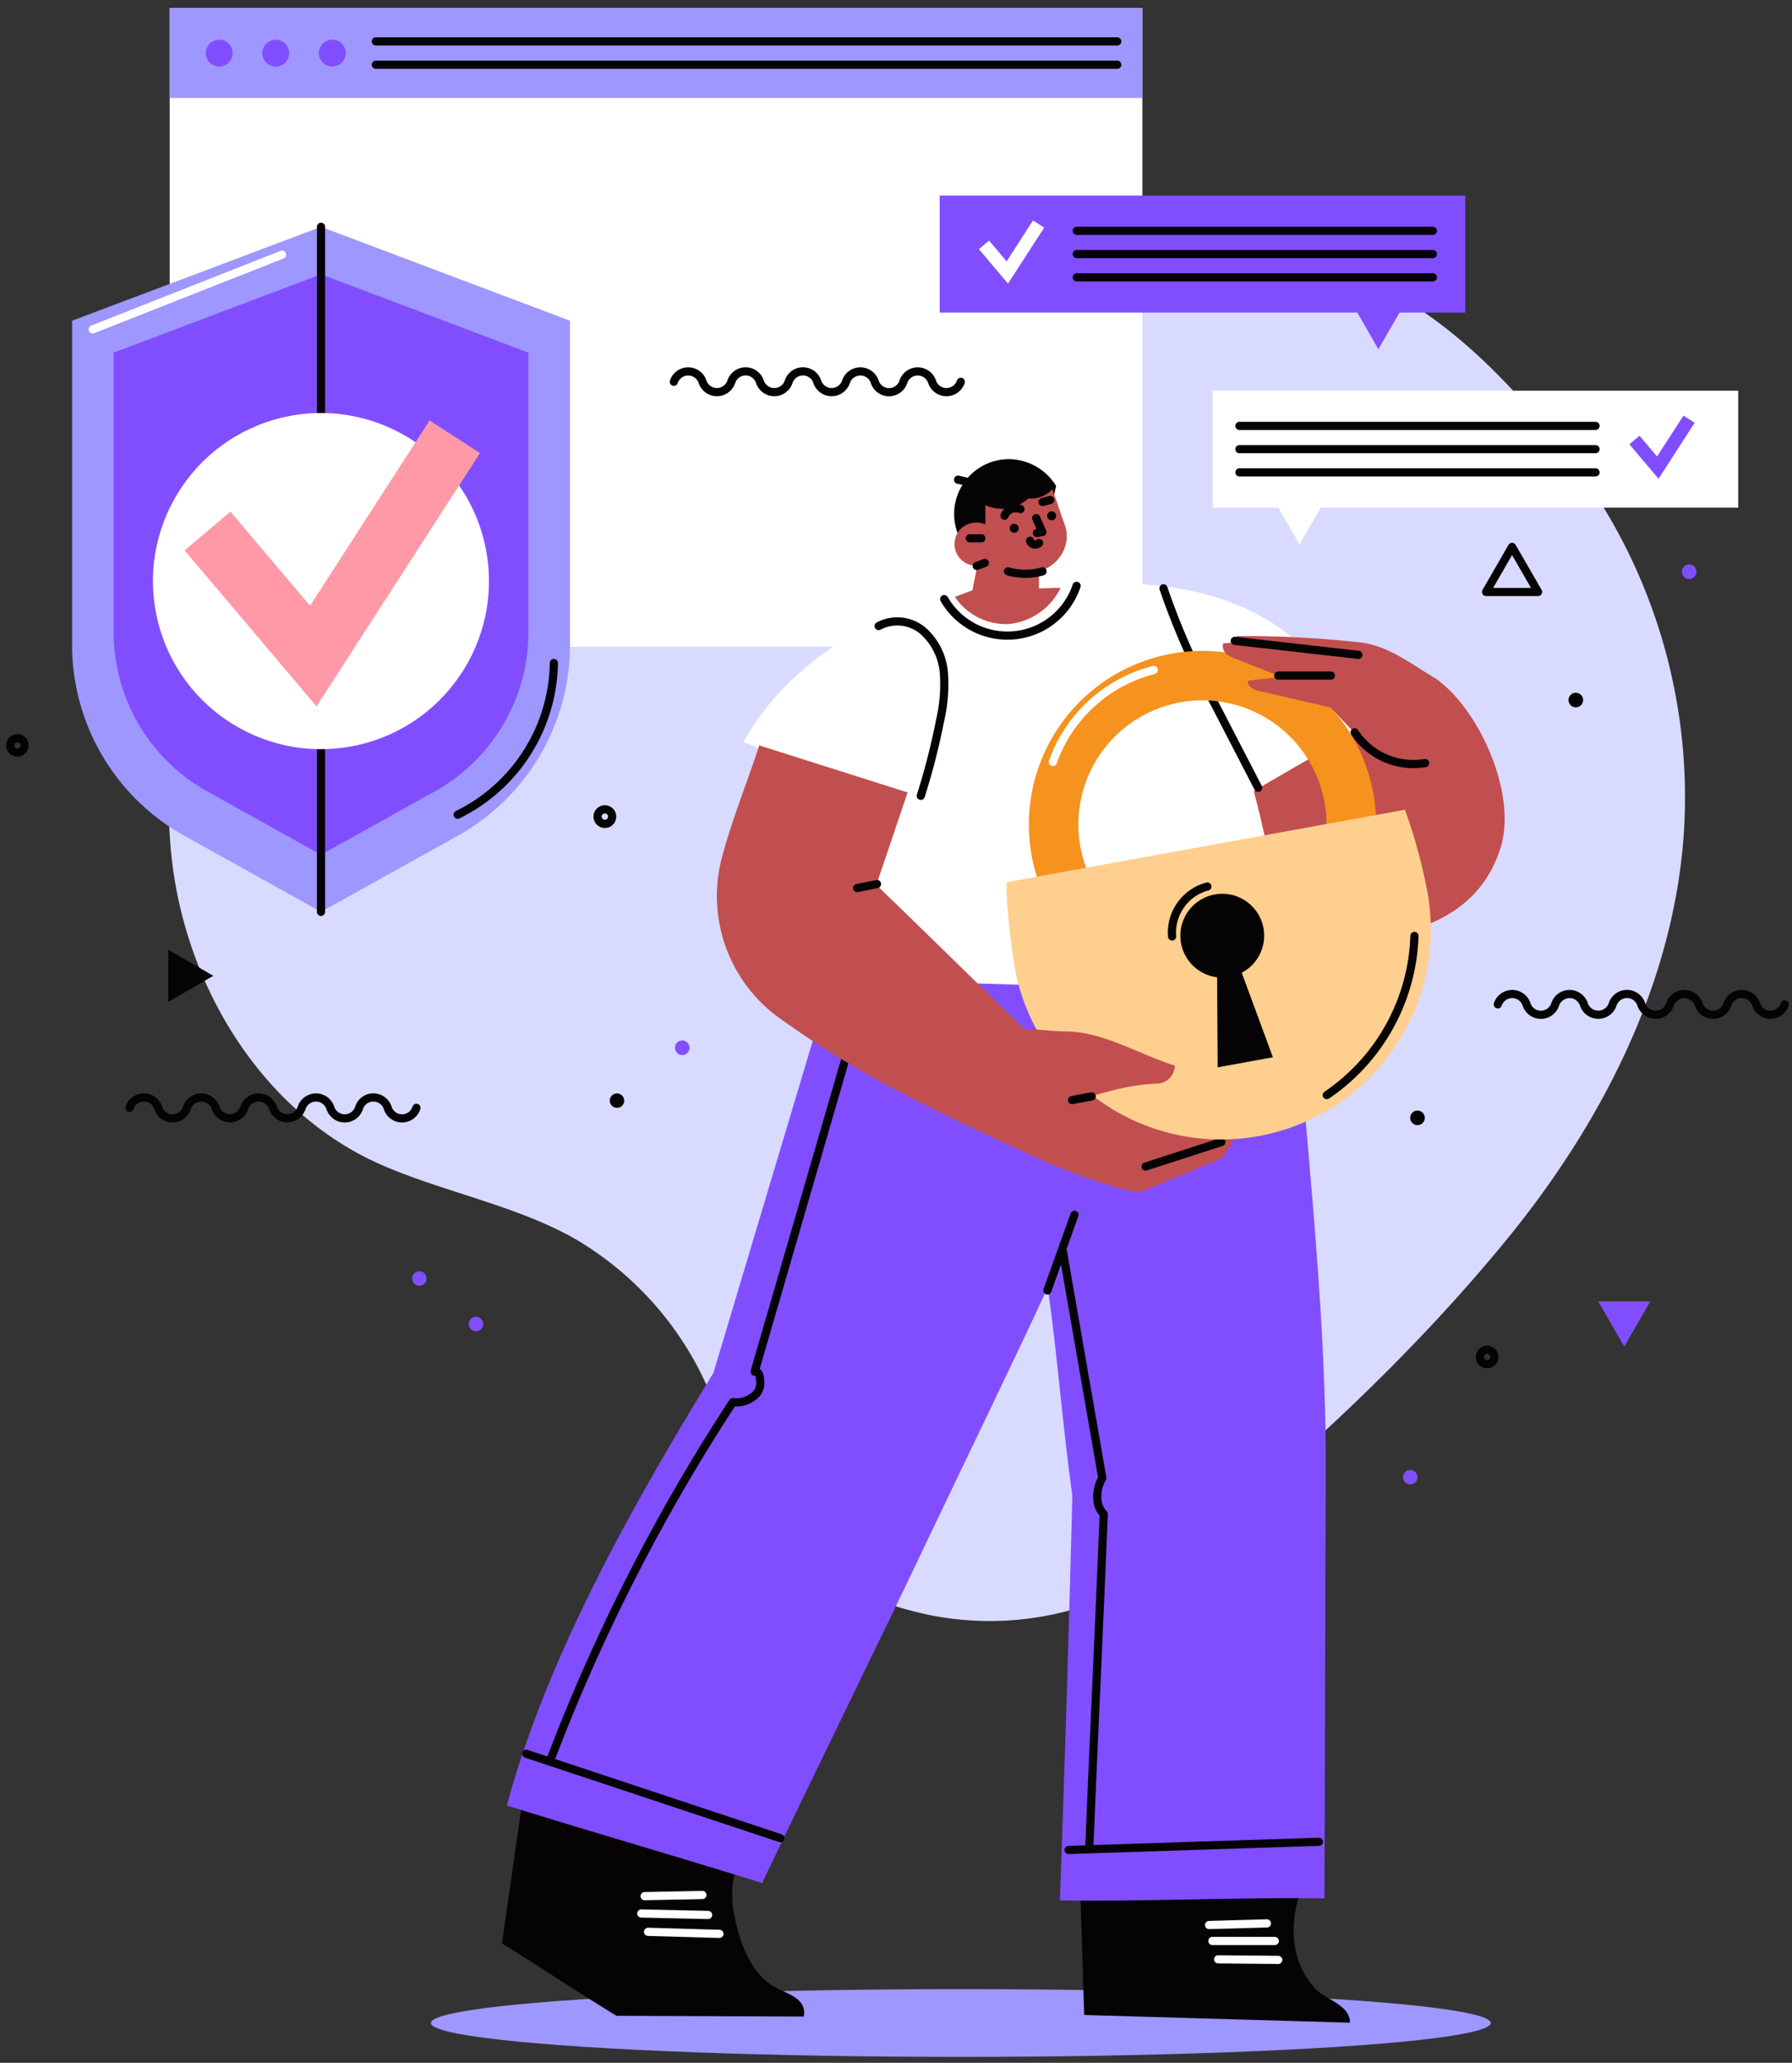 <svg id="Layer_1" data-name="Layer 1" xmlns="http://www.w3.org/2000/svg" viewBox="0 0 219 252"><rect x="0" y="0" width="219" height="252" fill="#333333" stroke="none"/><defs><style>.cls-1{fill:#d8dbff;}.cls-2,.cls-7{fill:none;stroke-linecap:round;stroke-linejoin:round;}.cls-2{stroke:#060305;}.cls-3{fill:#060305;}.cls-4{fill:#814eff;}.cls-5{fill:#fff;}.cls-6{fill:#9e97ff;}.cls-7{stroke:#fff;}.cls-8{fill:#ff99a8;}.cls-9{fill:#c14f4f;}.cls-10{fill:#f6921e;}.cls-11{fill:#ffcf8f;}</style></defs><title>advance-protection</title><path class="cls-1" d="M117.1,32.19c8.8-1.67,17.72-3,26.67-2.9s18,1.9,25.9,6.17c9.05,4.91,16.3,12.83,22.54,21a67.94,67.94,0,0,1,13.53,45.92c-1.4,18.18-10.2,35.15-21.77,49.25S158.11,179,143.76,190.25a37.29,37.29,0,0,1-30.39,7c-10.49-2.26-22.28-8.6-24.22-19.16a39.55,39.55,0,0,0-18.38-26.45c-7.35-4.39-17-6.05-24.83-9.64-14.29-6.59-23.39-21.9-25-37.55s3.33-31.45,11.27-45c8.14-13.91,20.36-25.3,35.77-30S102.65,25,117.1,32.19Z"/><polygon class="cls-2" points="184.79 66.81 181.61 72.32 187.97 72.32 184.79 66.81"/><polygon class="cls-3" points="26.07 119.21 20.56 116.03 20.56 122.39 26.07 119.21"/><polygon class="cls-4" points="198.5 164.5 201.68 158.99 195.32 158.99 198.5 164.5"/><path class="cls-3" d="M193.47,85.53a.89.89,0,1,0-.88.88A.88.88,0,0,0,193.47,85.53Z"/><path class="cls-2" d="M182.62,165.77a.88.88,0,1,0-.88.88A.87.87,0,0,0,182.62,165.77Z"/><path class="cls-4" d="M84.27,128a.89.89,0,1,0-.89.89A.89.89,0,0,0,84.27,128Z"/><path class="cls-4" d="M52.13,156.18a.88.88,0,1,0-.88.89A.88.88,0,0,0,52.13,156.18Z"/><path class="cls-4" d="M173.23,180.46a.88.88,0,1,0-.88.88A.87.87,0,0,0,173.23,180.46Z"/><path class="cls-4" d="M207.32,69.84a.89.89,0,1,0-.89.89A.89.89,0,0,0,207.32,69.84Z"/><path class="cls-3" d="M174.12,136.57a.89.89,0,1,0-.89.88A.88.88,0,0,0,174.12,136.57Z"/><path class="cls-2" d="M74.81,99.77a.89.89,0,1,0-.88.88A.88.88,0,0,0,74.81,99.77Z"/><path class="cls-2" d="M3,91.06a.88.88,0,1,0-.88.88A.88.88,0,0,0,3,91.06Z"/><path class="cls-3" d="M76.28,134.46a.88.88,0,1,0-.88.88A.87.87,0,0,0,76.28,134.46Z"/><path class="cls-4" d="M59.05,161.74a.88.88,0,1,0-.88.89A.88.88,0,0,0,59.05,161.74Z"/><rect class="cls-5" x="20.74" y="1" width="118.87" height="78.01"/><rect class="cls-6" x="20.74" y="1" width="118.87" height="10.97"/><circle class="cls-4" cx="26.79" cy="6.49" r="1.64"/><circle class="cls-4" cx="33.7" cy="6.49" r="1.64"/><path class="cls-4" d="M42.25,6.49a1.64,1.64,0,1,0-1.64,1.63A1.64,1.64,0,0,0,42.25,6.49Z"/><line class="cls-2" x1="136.54" y1="5.06" x2="45.93" y2="5.06"/><line class="cls-2" x1="136.54" y1="7.91" x2="45.93" y2="7.91"/><path class="cls-6" d="M55.94,102.1l-16.71,9.3-16.7-9.3A26.69,26.69,0,0,1,8.81,78.77V39.18L39.23,27.71,69.66,39.18V78.77A26.69,26.69,0,0,1,55.94,102.1Z"/><path class="cls-4" d="M53.15,96.67l-13.92,7.75L25.31,96.67A22.26,22.26,0,0,1,13.89,77.23V43.08l25.34-9.57,25.35,9.57V77.23A22.25,22.25,0,0,1,53.15,96.67Z"/><path class="cls-2" d="M55.93,99.53A21,21,0,0,0,67.69,81"/><path class="cls-7" d="M11.33,40.24l23.14-9.13"/><line class="cls-2" x1="39.23" y1="27.71" x2="39.23" y2="111.4"/><circle class="cls-5" cx="39.23" cy="70.98" r="20.53" transform="translate(-15.47 11.11) rotate(-13.48)"/><polygon class="cls-8" points="38.68 86.3 22.56 67.24 28.16 62.5 37.89 74 52.5 51.37 58.66 55.35 38.68 86.3"/><polygon class="cls-4" points="179.07 23.89 114.84 23.89 114.84 38.18 165.87 38.18 168.45 42.66 171.04 38.18 179.07 38.18 179.07 23.89"/><polygon class="cls-5" points="123.19 34.65 119.63 30.44 120.87 29.39 123.02 31.93 126.24 26.93 127.61 27.81 123.19 34.65"/><line class="cls-2" x1="175.11" y1="28.2" x2="131.59" y2="28.2"/><line class="cls-2" x1="175.11" y1="31.04" x2="131.59" y2="31.04"/><line class="cls-2" x1="175.11" y1="33.88" x2="131.59" y2="33.88"/><polygon class="cls-5" points="148.2 47.73 212.43 47.73 212.43 62.02 161.4 62.02 158.81 66.5 156.23 62.02 148.2 62.02 148.2 47.73"/><polygon class="cls-4" points="202.69 58.49 199.13 54.28 200.36 53.23 202.51 55.77 205.74 50.77 207.1 51.65 202.69 58.49"/><line class="cls-2" x1="194.99" y1="52.03" x2="151.47" y2="52.03"/><line class="cls-2" x1="194.99" y1="54.87" x2="151.47" y2="54.87"/><line class="cls-2" x1="194.99" y1="57.71" x2="151.47" y2="57.71"/><ellipse class="cls-6" cx="117.42" cy="247.14" rx="64.76" ry="4.14"/><path class="cls-3" d="M160.79,243c-3.34-3.48-3.34-9-1.26-13.32-9.38.22-18.14.88-27.52,1.1q.26,7.69.49,15.38l32.48.94C165,244.93,162,244.27,160.79,243Z"/><path class="cls-7" d="M147.76,235.17l7.07-.2"/><path class="cls-7" d="M148.17,237.12l7.62,0"/><path class="cls-7" d="M148.87,239.36l7.34.07"/><path class="cls-3" d="M94.42,242.59c-2.74-1.73-4-5.28-4.65-8.46a12.34,12.34,0,0,1,1-8.14c-9-2.26-17.83-4.25-26.85-6.5l-2.58,17.92c4.67,2.9,9.35,6,14,8.85l22.89.09C98.66,244,96,243.57,94.42,242.59Z"/><path class="cls-7" d="M78.78,231.64l7.06-.14"/><path class="cls-7" d="M78.37,233.76l8.17.18"/><path class="cls-7" d="M79.2,236l8.72.25"/><path class="cls-4" d="M157.83,114.82l-56.09,4.27L87.19,167.71C78.47,182,67.1,201.43,61.94,220.57c10.41,3.25,20.79,6.22,31.2,9.47,6.79-14.26,13.85-28.5,20.63-42.77,4.79-10.07,9.57-19.84,14.28-30,1.19,8.45,1.82,17,3,25.48-.44,17.52-.93,32.86-1.52,49.41,10.66.17,21.67-.41,32.33-.24.08-17.25.08-34.46.16-51.7C162.13,158.48,159.18,136.56,157.83,114.82Z"/><path class="cls-2" d="M128,157.65q1.65-4.62,3.31-9.24"/><path class="cls-2" d="M104.05,126.84q-5.91,20.37-11.83,40.74c.63-.1.67.78.7,1.42a2,2,0,0,1-.89,1.63,3.31,3.31,0,0,1-2.47.66,227.88,227.88,0,0,0-22.24,43.57"/><path class="cls-2" d="M64.32,214.25l31.05,10.31"/><path class="cls-2" d="M130.59,226l30.6-1"/><path class="cls-2" d="M129.85,152.62l4.86,27.93c-.77,1.33-.94,3.36.18,4.41-.55,13.57-1.21,27-1.76,40.6"/><path class="cls-9" d="M175.38,82.85c5.2,3.51,10.12,14,8,20.74s-7.54,9.3-12.46,10.47-16.69-3.61-16.69-3.61l-4-14.39,13.13-12.39Z"/><path class="cls-5" d="M167,88.65c-2.89-3.07-4.81-6.87-7.9-9.75-5.72-5.33-13.65-7.48-21.46-7.58-3.86,0-7.65-.23-11.5-.28a2.92,2.92,0,0,1-1.68,2.17,3.37,3.37,0,0,1-2.78-.07,4,4,0,0,1-1.87-2.1L109.64,75c-7.79,3-14.73,8.35-18.78,15.66,4.47,1.77,8.7,3.87,13.16,5.64-.81,7.76-1.71,15.56-2.52,23.31l55.72,1.67a125.94,125.94,0,0,0-4-24.64C157.8,93.94,162.41,91.34,167,88.65Z"/><path class="cls-2" d="M115.39,73.19a8.92,8.92,0,0,0,16.18-1.62"/><path class="cls-2" d="M107.38,76.48a4.87,4.87,0,0,1,5.45.61,7.72,7.72,0,0,1,2.52,5.11,19.28,19.28,0,0,1-.46,5.81,83.44,83.44,0,0,1-2.36,9.21"/><path class="cls-2" d="M142.19,71.87A87.32,87.32,0,0,0,148.46,86l5.3,10.24"/><path class="cls-9" d="M123,139.7s9.11,4.63,16.18,6l10.18-4.22,2.32-3.57-21-7.68-10.92,4.25Z"/><path class="cls-2" d="M140,142.51l9.27-3"/><path class="cls-10" d="M168.05,102.56l-6-.51a15.16,15.16,0,1,0-30,1.47,15.52,15.52,0,0,0,1.23,3.77l-5.47,2.59a21.22,21.22,0,1,1,40.29-7.32Z"/><path class="cls-7" d="M128.67,93.09A17.72,17.72,0,0,1,141,81.85"/><path class="cls-11" d="M123.05,107.77c-.19,2.19.61,8.41,1,10.67a25.64,25.64,0,0,0,50.45-9.17,65.64,65.64,0,0,0-2.8-10.35Z"/><path class="cls-3" d="M154.41,113.39a5.12,5.12,0,1,0-5.67,6l.07,11,6.75-1.23-3.81-10.33A5.1,5.1,0,0,0,154.41,113.39Z"/><path class="cls-2" d="M143.24,114.4a5.83,5.83,0,0,1,4.31-6.1"/><path class="cls-2" d="M162.15,133.78a24.45,24.45,0,0,0,10.71-19.44"/><path class="cls-2" d="M117.08,58.6l1,.23"/><path class="cls-3" d="M123.38,56.09a6.7,6.7,0,0,0-6.06,9.71l10.91-2.7c.29-1.24.55-2.49.84-3.73A6.84,6.84,0,0,0,123.38,56.09Z"/><path class="cls-9" d="M129.62,71.81c-.87,0-1.78.07-2.65.07,0-.68,0-1.43,0-2.11a4.45,4.45,0,0,0,2.8-2.12,4.14,4.14,0,0,0,.39-3.44c-.54-1.45-1-3-1.57-4.45a3.41,3.41,0,0,1-2.93,1.13,4.77,4.77,0,0,1-5.24.82c0,.85,0,1.51,0,2.36a2.74,2.74,0,0,0-3,.53,2.64,2.64,0,0,0,2,4.5c-.15,1-.42,2-.57,3-.67.27-1.48.55-2.15.82a7.51,7.51,0,0,0,6.63,3.31A7.89,7.89,0,0,0,129.62,71.81Z"/><circle class="cls-3" cx="123.95" cy="64.54" r="0.55"/><circle class="cls-3" cx="128.52" cy="63.01" r="0.55"/><path class="cls-2" d="M126.63,63.3c.26.57.51,1.13.76,1.7-.2,0-.48.1-.68.12"/><path class="cls-2" d="M125.89,66.06a.63.63,0,0,0,.47.45.67.67,0,0,0,.63-.18"/><path class="cls-2" d="M122.76,63a1.53,1.53,0,0,1,.81-.81,1.55,1.55,0,0,1,1.14,0"/><path class="cls-2" d="M127.41,61.33l.93-.25"/><path class="cls-2" d="M118.52,65.76l1.41,0"/><path class="cls-2" d="M123.18,69.8a7.7,7.7,0,0,0,4.23,0"/><path class="cls-2" d="M119.36,69.14l1-.37"/><path class="cls-9" d="M175.38,82.85c-2.94-1.75-5.77-4-9.18-4.37a127.06,127.06,0,0,0-15-.77.64.64,0,0,0-.19.78c-.49,0-1,.09-1.5.09a1.16,1.16,0,0,0,.32,1.25,3.57,3.57,0,0,0,1.24.68l5.51,2.17c-1.35.22-2.7.26-4.06.49-.1.34.17.67.45.88a2.7,2.7,0,0,0,1,.38l8.64,2,4.11,4.38c1.45,1.56,3.38,2.77,5.48,2.48a5.67,5.67,0,0,0,4.57-3.93C177.42,87.26,177.28,84,175.38,82.85Z"/><path class="cls-2" d="M156.21,82.53l6.44,0"/><path class="cls-2" d="M150.9,78.29,166,80"/><path class="cls-2" d="M165.55,89.46a8.58,8.58,0,0,0,8.62,3.76"/><path class="cls-9" d="M130.41,126c-1.9,0-3.35-.25-5.25-.31-6-5.84-12-11.74-18.06-17.59q1.91-5.64,3.82-11.29L92.79,91.06c-1.45,4.44-3.3,9-4.53,13.56a18.36,18.36,0,0,0,7.49,20.1c8.87,6.36,17.77,10.62,27.21,15l1.2-2.83c5.75-1.54,11.31-4.29,17.26-4.51a2.25,2.25,0,0,0,2.16-2.2C139.17,128.79,135,126.12,130.41,126Z"/><path class="cls-2" d="M133.42,133.94l-2.41.45"/><path class="cls-2" d="M107.18,108l-2.43.49"/><path class="cls-2" d="M50.89,135.34h0a1.84,1.84,0,0,1-3.51,0h0a1.84,1.84,0,0,0-3.5,0h0a1.84,1.84,0,0,1-3.51,0h0a1.85,1.85,0,0,0-3.51,0h0a1.84,1.84,0,0,1-3.5,0h0a1.85,1.85,0,0,0-3.51,0h0a1.84,1.84,0,0,1-3.5,0h0a1.85,1.85,0,0,0-3.51,0h0a1.84,1.84,0,0,1-3.51,0h0a1.84,1.84,0,0,0-3.5,0"/><path class="cls-2" d="M218.12,122.7h0a1.85,1.85,0,0,1-3.51,0h0a1.85,1.85,0,0,0-3.51,0h0a1.84,1.84,0,0,1-3.5,0h0a1.85,1.85,0,0,0-3.51,0h0a1.85,1.85,0,0,1-3.51,0h0a1.84,1.84,0,0,0-3.5,0h0a1.85,1.85,0,0,1-3.51,0h0a1.85,1.85,0,0,0-3.51,0h0a1.84,1.84,0,0,1-3.5,0h0a1.85,1.85,0,0,0-3.51,0"/><path class="cls-2" d="M117.42,46.64h0a1.85,1.85,0,0,1-3.51,0h0a1.85,1.85,0,0,0-3.51,0h0a1.84,1.84,0,0,1-3.5,0h0a1.85,1.85,0,0,0-3.51,0h0a1.85,1.85,0,0,1-3.51,0h0a1.84,1.84,0,0,0-3.5,0h0a1.85,1.85,0,0,1-3.51,0h0a1.84,1.84,0,0,0-3.5,0h0a1.85,1.85,0,0,1-3.51,0h0a1.85,1.85,0,0,0-3.51,0"/></svg>